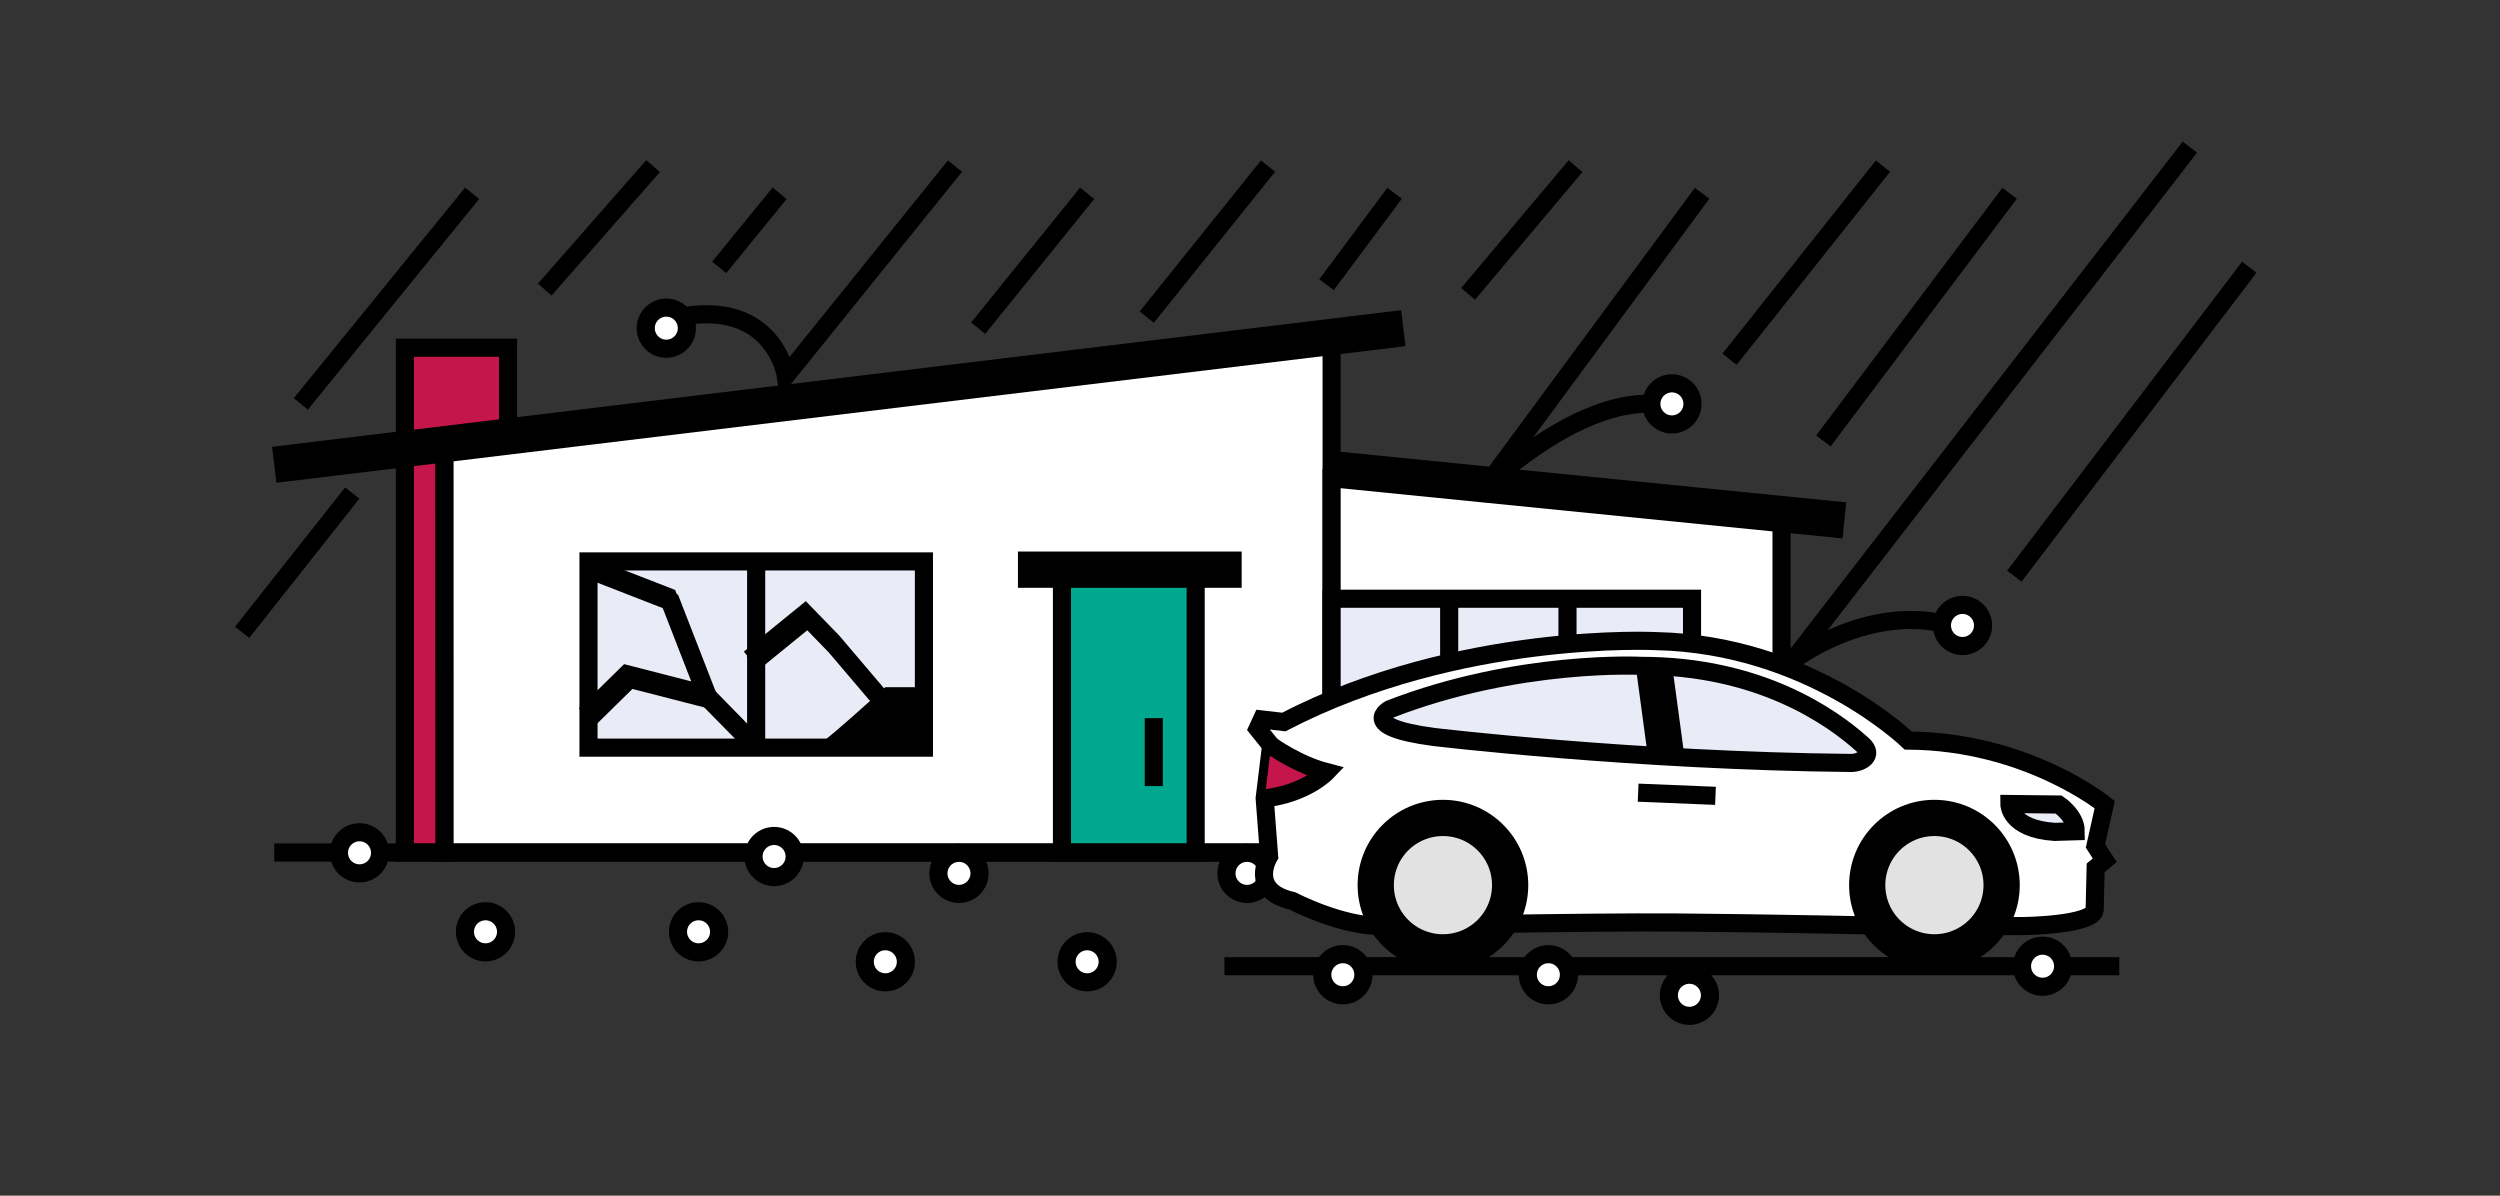 <svg width="276" height="132" viewBox="0 0 276 132" fill="none" xmlns="http://www.w3.org/2000/svg">
<rect x="0" y="0" width="276" height="132" fill="#333333" stroke="none"/>
<g clip-path="url(#clip0_226_1642)">
<path d="M147.01 94.12H49.05V49.67L147.01 36.98V94.12Z" fill="white" stroke="black" stroke-width="2" stroke-miterlimit="10"/>
<path d="M196.68 94.12H147.01V51.79L196.68 57.45V94.12Z" fill="white" stroke="black" stroke-width="2" stroke-linejoin="bevel"/>
<path d="M102 82.54H64.97V61.98H83.48H102V82.54Z" fill="#E9EBF7" stroke="black" stroke-width="2" stroke-miterlimit="10"/>
<path d="M186.8 82.91H147.01V66.1H166.91H186.8V82.91Z" fill="#E9EBF7" stroke="black" stroke-width="2" stroke-miterlimit="10"/>
<path d="M132 61.98H117.24V94.12H132V61.98Z" fill="#00A88F" stroke="black" stroke-width="2" stroke-miterlimit="10"/>
<path d="M83.48 82.54V61.98" stroke="black" stroke-width="2" stroke-miterlimit="10"/>
<path d="M173.05 82.91V65.96" stroke="black" stroke-width="2" stroke-miterlimit="10"/>
<path d="M159.99 82.91V65.96" stroke="black" stroke-width="2" stroke-miterlimit="10"/>
<path d="M112.38 62.89H137.08" stroke="black" stroke-width="4" stroke-linejoin="bevel"/>
<path d="M56.09 47.45L49.05 49.67L49.06 94.12H44.7V38.39H56.09V47.45Z" fill="#C4164A" stroke="black" stroke-width="2" stroke-miterlimit="10"/>
<path d="M127.38 79.28V86.78" stroke="black" stroke-width="2" stroke-linejoin="bevel"/>
<path d="M147.01 51.79L203.62 57.45" stroke="black" stroke-width="4" stroke-linejoin="bevel"/>
<path d="M30.28 94.12H203.62" stroke="black" stroke-width="2" stroke-linejoin="bevel"/>
<path d="M30.28 51.31L154.93 36.23" stroke="black" stroke-width="4" stroke-linejoin="bevel"/>
<path d="M64.94 79.45L69.52 74.95L78.27 77.2L74.08 66.42L65.84 63.21" stroke="black" stroke-width="2" stroke-miterlimit="10"/>
<path d="M98.06 78.21L92.24 71.36L89.2 68.23L83.07 73.22" stroke="black" stroke-width="2" stroke-miterlimit="10"/>
<path d="M78.27 77.2L82.66 81.67" stroke="black" stroke-width="2" stroke-miterlimit="10"/>
<path d="M90.67 82.7C91.03 82.76 98.06 76.38 98.06 76.38H102.03V82.7H90.68H90.67Z" fill="black"/>
<path d="M137.67 98.69C138.924 98.69 139.94 97.674 139.94 96.42C139.94 95.166 138.924 94.15 137.67 94.15C136.416 94.15 135.4 95.166 135.4 96.42C135.4 97.674 136.416 98.69 137.67 98.69Z" fill="white" stroke="black" stroke-width="2" stroke-linejoin="bevel"/>
<path d="M221.57 102.24H223.34C223.34 102.24 230.97 102.16 231.25 100.47L231.36 95.81L232.36 94.97L231.34 93.39L232.36 88.83C232.36 88.83 223.8 81.85 210.68 81.76C210.68 81.76 199.78 71.15 182.85 70.78C182.85 70.78 161.08 69.66 141.73 79.71L139.31 79.43L138.84 80.45L140.33 82.31L139.62 88.13L140.11 94.53C140.11 94.53 137.75 98.34 142.68 99.46C142.68 99.46 148.29 102.4 152.78 102.21C152.78 102.21 175.18 101.77 184.93 101.84C194.69 101.91 209.19 102.22 209.19 102.22H221.56L221.57 102.24Z" fill="white" stroke="black" stroke-width="2" stroke-miterlimit="10"/>
<path d="M135.18 106.67H233.97" stroke="black" stroke-width="2" stroke-linejoin="bevel"/>
<path d="M180.85 87.51L189.39 87.86" stroke="black" stroke-width="2" stroke-miterlimit="10"/>
<path d="M205.62 82.2C202.17 79.09 194.18 73.51 181.18 73.51C181.18 73.51 167.6 72.8 153.45 78.29C153.45 78.29 149.73 80.24 158.29 81.36C158.29 81.36 180.36 84 204.35 84.23C205.43 84.24 206.96 83.41 205.62 82.2Z" fill="#E9EBF7" stroke="black" stroke-width="2" stroke-miterlimit="10"/>
<path d="M182.59 73.48L183.91 83.25" stroke="black" stroke-width="4" stroke-miterlimit="10"/>
<path d="M140.33 82.31C140.33 82.31 143.21 84.4 146.45 85.24C146.45 85.24 144.18 87.62 139.62 88.14" fill="#C4164A"/>
<path d="M140.33 82.31C140.33 82.31 143.21 84.4 146.45 85.24C146.45 85.24 144.18 87.62 139.62 88.14" stroke="black" stroke-width="2" stroke-miterlimit="10"/>
<path d="M229.16 91.77L226.82 91.84C221.82 91.51 221.83 88.76 221.83 88.76L227.28 88.82C227.28 88.82 229.16 90.07 229.16 91.77Z" fill="#E9EBF7" stroke="black" stroke-width="2" stroke-miterlimit="10"/>
<path d="M213.56 105.14C217.658 105.14 220.98 101.818 220.98 97.72C220.98 93.622 217.658 90.3 213.56 90.3C209.462 90.3 206.14 93.622 206.14 97.72C206.14 101.818 209.462 105.14 213.56 105.14Z" fill="#E2E2E2" stroke="black" stroke-width="4" stroke-miterlimit="10"/>
<path d="M159.3 105.14C163.398 105.14 166.72 101.818 166.72 97.72C166.72 93.622 163.398 90.3 159.3 90.3C155.202 90.3 151.88 93.622 151.88 97.72C151.88 101.818 155.202 105.14 159.3 105.14Z" fill="#E2E2E2" stroke="black" stroke-width="4" stroke-miterlimit="10"/>
<path d="M52.12 21.34L33.21 44.59" stroke="black" stroke-width="2" stroke-miterlimit="10"/>
<path d="M72.1 18.34L60.14 31.97" stroke="black" stroke-width="2" stroke-miterlimit="10"/>
<path d="M38.89 54.43L26.73 69.81" stroke="black" stroke-width="2" stroke-miterlimit="10"/>
<path d="M86.07 21.34L79.4 29.52" stroke="black" stroke-width="2" stroke-miterlimit="10"/>
<path d="M120.02 21.34L107.99 36.23" stroke="black" stroke-width="2" stroke-miterlimit="10"/>
<path d="M139.99 18.34L126.6 35.01" stroke="black" stroke-width="2" stroke-miterlimit="10"/>
<path d="M153.96 21.34L146.45 31.43" stroke="black" stroke-width="2" stroke-miterlimit="10"/>
<path d="M173.94 18.34L162.08 32.44" stroke="black" stroke-width="2" stroke-miterlimit="10"/>
<path d="M187.91 21.34L163.98 53.76C163.98 53.76 173.15 44.8 181.57 44.58" stroke="black" stroke-width="2" stroke-miterlimit="10"/>
<path d="M207.88 18.34L190.94 39.66" stroke="black" stroke-width="2" stroke-miterlimit="10"/>
<path d="M221.86 21.34L201.3 48.68" stroke="black" stroke-width="2" stroke-miterlimit="10"/>
<path d="M241.76 16.24L197.91 72.93C197.91 72.93 205.68 66.95 214.42 68.8" stroke="black" stroke-width="2" stroke-linejoin="bevel"/>
<path d="M248.32 29.5L222.38 63.61" stroke="black" stroke-width="2" stroke-miterlimit="10"/>
<path d="M216.66 71.32C217.914 71.32 218.93 70.304 218.93 69.05C218.93 67.796 217.914 66.78 216.66 66.78C215.406 66.78 214.39 67.796 214.39 69.05C214.39 70.304 215.406 71.32 216.66 71.32Z" fill="white" stroke="black" stroke-width="2" stroke-linejoin="bevel"/>
<path d="M184.58 46.86C185.834 46.86 186.85 45.844 186.85 44.59C186.85 43.336 185.834 42.32 184.58 42.32C183.326 42.32 182.31 43.336 182.31 44.59C182.31 45.844 183.326 46.86 184.58 46.86Z" fill="white" stroke="black" stroke-width="2" stroke-linejoin="bevel"/>
<path d="M105.43 18.34L86.76 41.5C86.76 41.5 85.46 32.96 74.9 35.01" stroke="black" stroke-width="2" stroke-miterlimit="10"/>
<path d="M73.56 38.5C74.814 38.5 75.83 37.484 75.83 36.23C75.83 34.976 74.814 33.96 73.56 33.96C72.306 33.96 71.29 34.976 71.29 36.23C71.29 37.484 72.306 38.5 73.56 38.5Z" fill="white" stroke="black" stroke-width="2" stroke-linejoin="bevel"/>
<path d="M53.6 105.14C54.854 105.14 55.87 104.124 55.87 102.87C55.87 101.616 54.854 100.6 53.6 100.6C52.346 100.6 51.33 101.616 51.33 102.87C51.33 104.124 52.346 105.14 53.6 105.14Z" fill="white" stroke="black" stroke-width="2" stroke-linejoin="bevel"/>
<path d="M39.69 96.42C40.944 96.42 41.96 95.404 41.96 94.15C41.96 92.896 40.944 91.88 39.69 91.88C38.436 91.88 37.42 92.896 37.42 94.15C37.42 95.404 38.436 96.42 39.69 96.42Z" fill="white" stroke="black" stroke-width="2" stroke-linejoin="bevel"/>
<path d="M225.5 108.94C226.754 108.94 227.77 107.924 227.77 106.67C227.77 105.416 226.754 104.4 225.5 104.4C224.246 104.4 223.23 105.416 223.23 106.67C223.23 107.924 224.246 108.94 225.5 108.94Z" fill="white" stroke="black" stroke-width="2" stroke-linejoin="bevel"/>
<path d="M186.51 112.15C187.764 112.15 188.78 111.134 188.78 109.88C188.78 108.626 187.764 107.61 186.51 107.61C185.256 107.61 184.24 108.626 184.24 109.88C184.24 111.134 185.256 112.15 186.51 112.15Z" fill="white" stroke="black" stroke-width="2" stroke-linejoin="bevel"/>
<path d="M148.25 109.88C149.504 109.88 150.52 108.864 150.52 107.61C150.52 106.356 149.504 105.34 148.25 105.34C146.996 105.34 145.98 106.356 145.98 107.61C145.98 108.864 146.996 109.88 148.25 109.88Z" fill="white" stroke="black" stroke-width="2" stroke-linejoin="bevel"/>
<path d="M170.94 109.88C172.194 109.88 173.21 108.864 173.21 107.61C173.21 106.356 172.194 105.34 170.94 105.34C169.686 105.34 168.67 106.356 168.67 107.61C168.67 108.864 169.686 109.88 170.94 109.88Z" fill="white" stroke="black" stroke-width="2" stroke-linejoin="bevel"/>
<path d="M77.12 105.14C78.374 105.14 79.39 104.124 79.39 102.87C79.39 101.616 78.374 100.6 77.12 100.6C75.866 100.6 74.85 101.616 74.85 102.87C74.85 104.124 75.866 105.14 77.12 105.14Z" fill="white" stroke="black" stroke-width="2" stroke-linejoin="bevel"/>
<path d="M105.87 98.69C107.124 98.69 108.14 97.674 108.14 96.42C108.14 95.166 107.124 94.15 105.87 94.15C104.616 94.15 103.6 95.166 103.6 96.42C103.6 97.674 104.616 98.69 105.87 98.69Z" fill="white" stroke="black" stroke-width="2" stroke-linejoin="bevel"/>
<path d="M85.46 96.83C86.714 96.83 87.73 95.814 87.73 94.56C87.73 93.306 86.714 92.29 85.46 92.29C84.206 92.29 83.19 93.306 83.19 94.56C83.19 95.814 84.206 96.83 85.46 96.83Z" fill="white" stroke="black" stroke-width="2" stroke-linejoin="bevel"/>
<path d="M97.74 108.45C98.994 108.45 100.01 107.434 100.01 106.18C100.01 104.926 98.994 103.91 97.74 103.91C96.486 103.91 95.47 104.926 95.47 106.18C95.47 107.434 96.486 108.45 97.74 108.45Z" fill="white" stroke="black" stroke-width="2" stroke-linejoin="bevel"/>
<path d="M120.02 108.45C121.274 108.45 122.29 107.434 122.29 106.18C122.29 104.926 121.274 103.91 120.02 103.91C118.766 103.91 117.75 104.926 117.75 106.18C117.75 107.434 118.766 108.45 120.02 108.45Z" fill="white" stroke="black" stroke-width="2" stroke-linejoin="bevel"/>
<path d="M64.62 78.93L69.2 74.43L77.95 76.68L73.76 65.9L65.52 62.7" stroke="black" stroke-width="2" stroke-miterlimit="10"/>
<path d="M97.74 77.7L91.91 70.84L88.88 67.72L82.75 72.71" stroke="black" stroke-width="2" stroke-miterlimit="10"/>
<path d="M77.95 76.68L82.33 81.16" stroke="black" stroke-width="2" stroke-miterlimit="10"/>
<path d="M90.35 82.19C90.71 82.25 97.74 75.87 97.74 75.87H101.71V82.19H90.36H90.35Z" fill="black"/>
</g>
<defs>
<clipPath id="clip0_226_1642">
<rect width="275.04" height="131.5" fill="white"/>
</clipPath>
</defs>
</svg>
